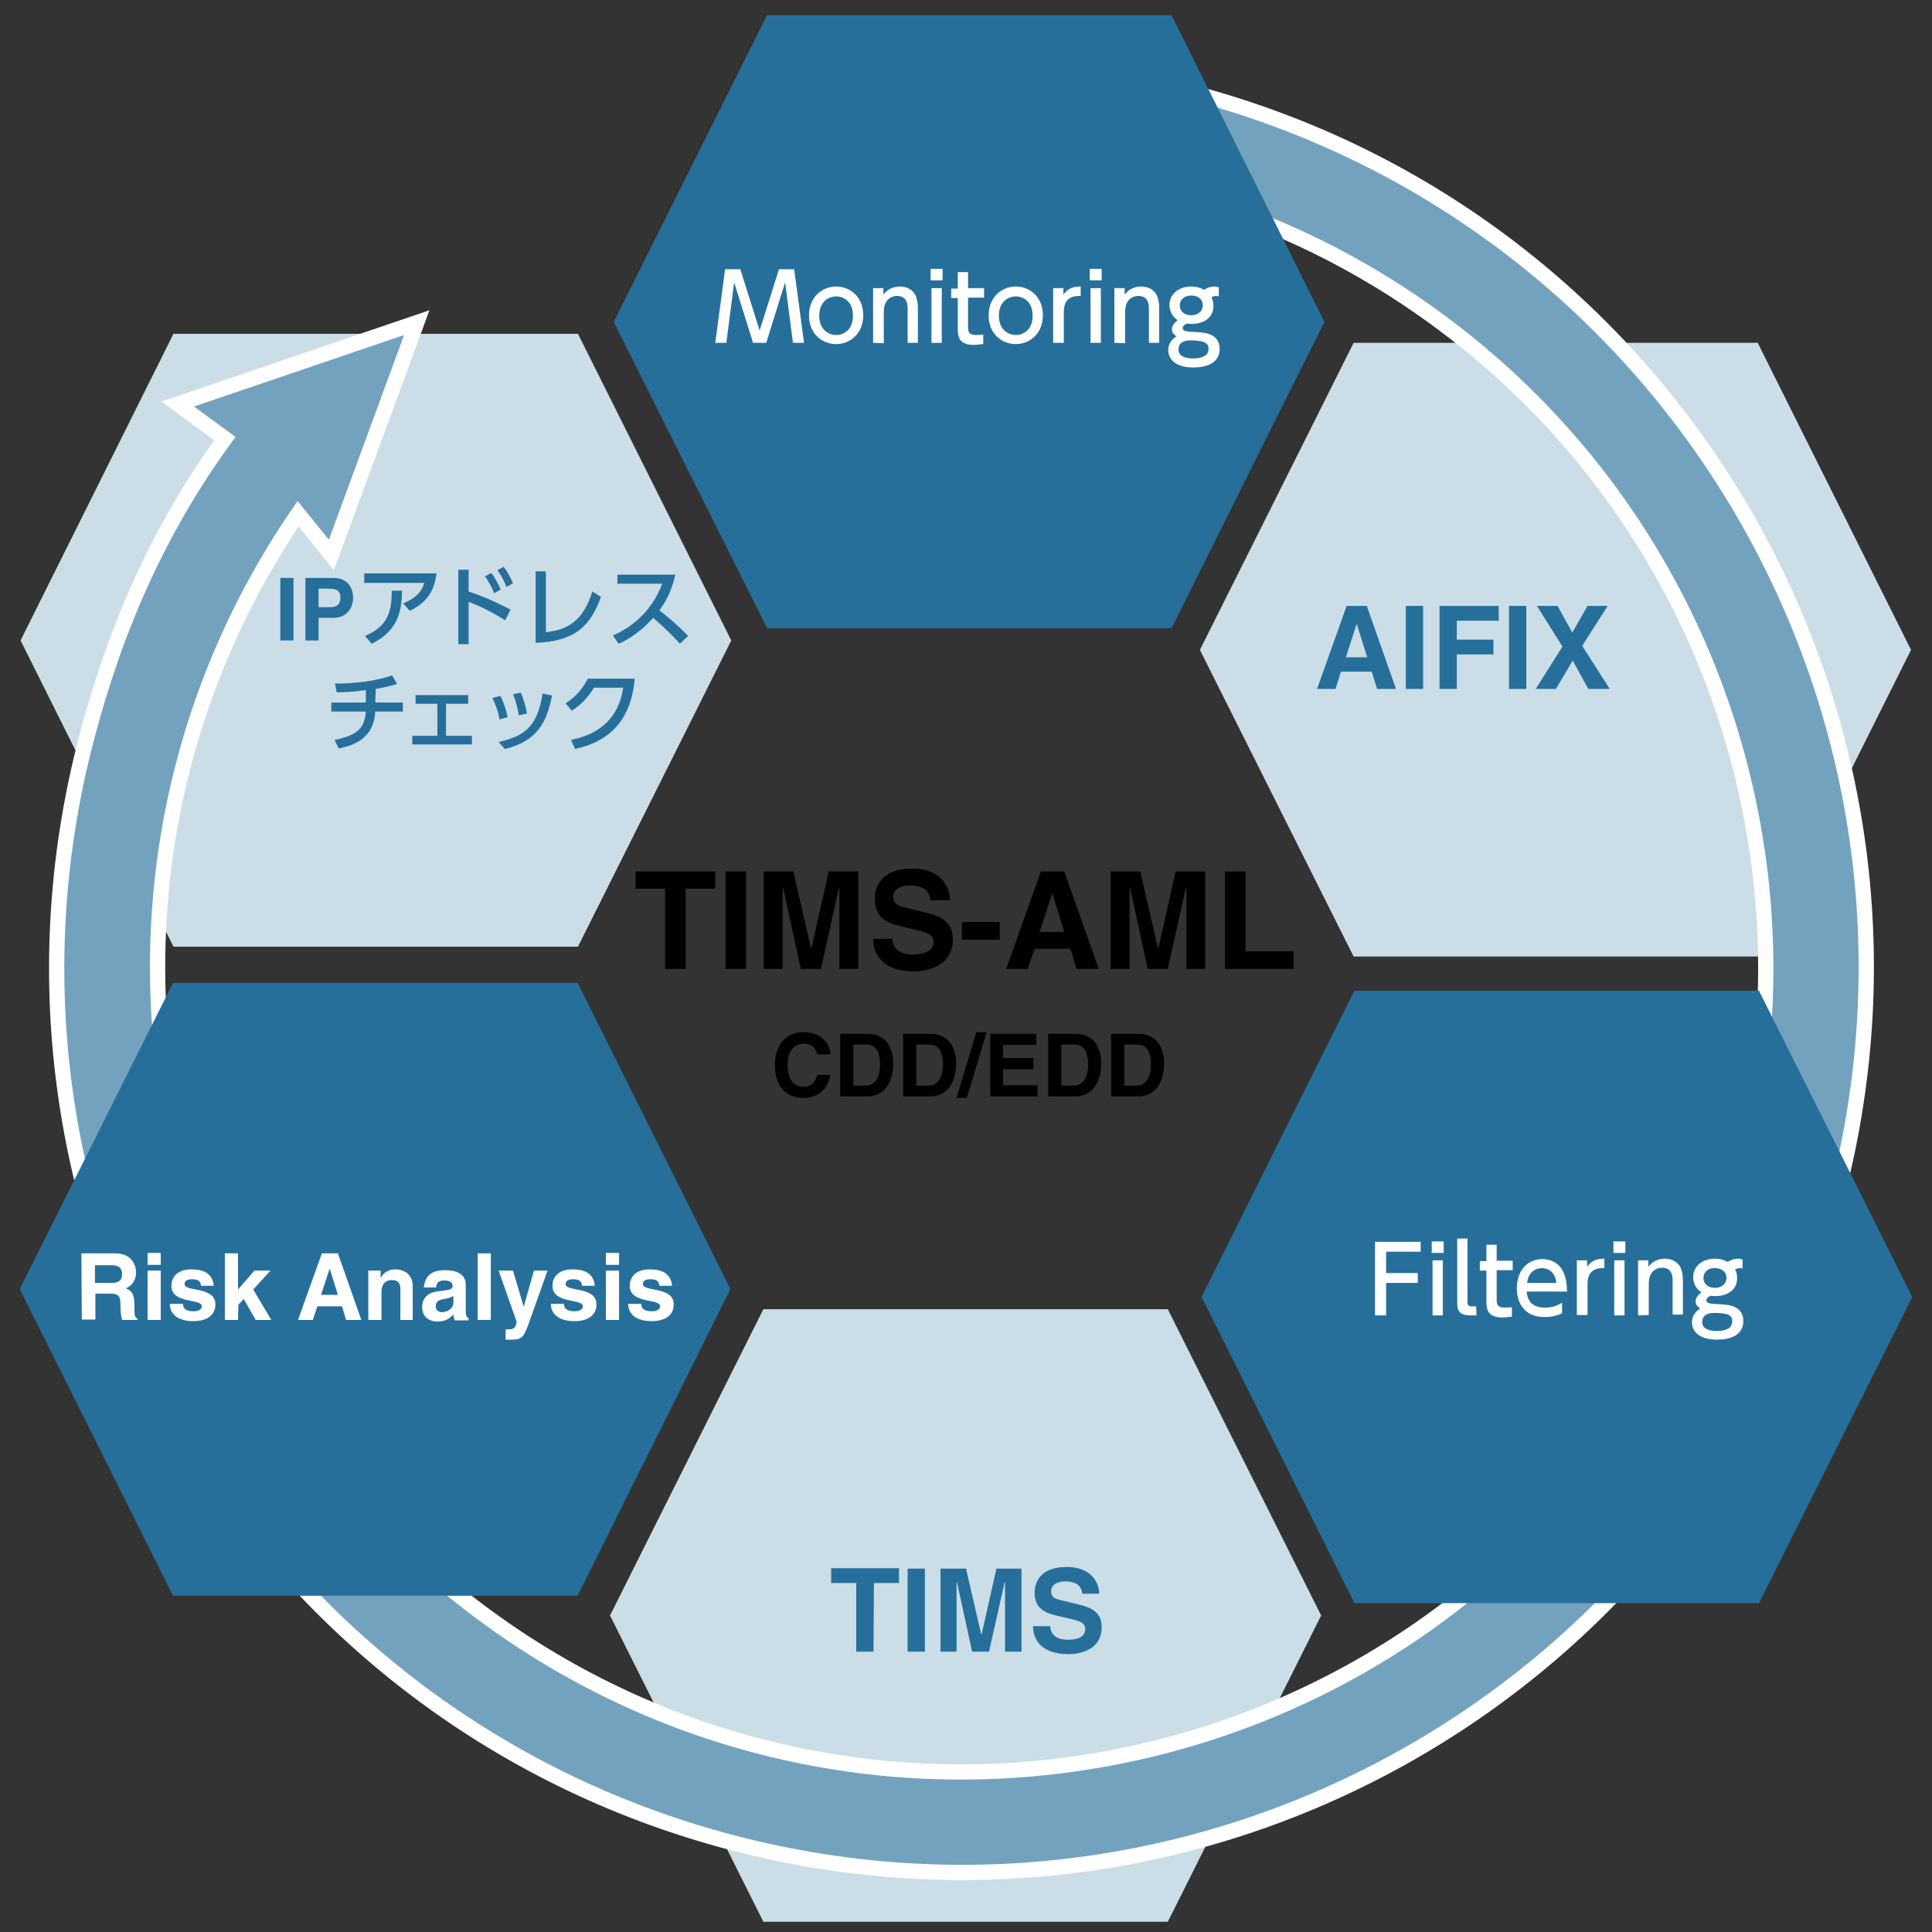 <?xml version="1.0" encoding="utf-8"?>
<!-- Generator: Adobe Illustrator 27.3.1, SVG Export Plug-In . SVG Version: 6.00 Build 0)  -->
<svg version="1.1" id="レイヤー_1" xmlns="http://www.w3.org/2000/svg" xmlns:xlink="http://www.w3.org/1999/xlink" x="0px"
	 y="0px" viewBox="0 0 470 470" style="enable-background:new 0 0 470 470;" xml:space="preserve">
<rect x="0" y="0" width="470" height="470" fill="#333333" stroke="none"/>
<style type="text/css">
	.st0{fill-rule:evenodd;clip-rule:evenodd;fill:#CBDDE7;}
	.st1{fill:#266F9B;}
	.st2{fill:none;stroke:#FFFFFF;stroke-width:7.423;stroke-miterlimit:10;}
	.st3{fill-rule:evenodd;clip-rule:evenodd;fill:#73A2BF;}
	.st4{fill-rule:evenodd;clip-rule:evenodd;fill:#266F9B;}
	.st5{fill:#FFFFFF;}
</style>
<g>
	<polygon class="st0" points="148.4,393 185.7,318.5 284.1,318.5 321.4,393 284.1,467.5 185.7,467.5 	"/>
	<polygon class="st0" points="5,155.8 42.2,81.2 140.6,81.2 177.9,155.8 140.6,230.3 42.2,230.3 	"/>
	<polygon class="st0" points="291.9,158.1 329.3,83.4 427.6,83.4 464.9,158.1 427.6,232.7 329.3,232.7 	"/>
	<g>
		<path d="M198.8,256.5c-0.3-0.9-0.7-2.6-3.4-2.6c-1.5,0-3.8,1-3.8,5.3c0,2.7,1.1,5.2,3.8,5.2c1.8,0,3-1,3.4-2.9h3.2
			c-0.6,3.3-2.8,5.6-6.6,5.6c-4,0-6.9-2.7-6.9-8c0-5.3,3.1-8,7-8c4.6,0,6.4,3.1,6.6,5.4H198.8z"/>
		<path d="M204.4,251.5h6.7c5.1,0,6.2,4.4,6.2,7.2c0,3.3-1.3,8-6.3,8h-6.6L204.4,251.5L204.4,251.5z M207.5,264.1h3.1
			c2.6,0,3.5-2.6,3.5-5.1c0-4.5-2.1-4.9-3.5-4.9h-3v10H207.5z"/>
		<path d="M219.7,251.5h6.7c5.1,0,6.2,4.4,6.2,7.2c0,3.3-1.3,8-6.3,8h-6.6L219.7,251.5L219.7,251.5z M222.8,264.1h3.1
			c2.6,0,3.5-2.6,3.5-5.1c0-4.5-2.1-4.9-3.5-4.9h-3v10H222.8z"/>
		<path d="M235.2,267.1h-2.5l4.8-16h2.5L235.2,267.1z"/>
		<path d="M252.1,254.2H244v3.2h7.4v2.7H244v3.9h8.4v2.7h-11.5v-15.2h11.2L252.1,254.2L252.1,254.2z"/>
		<path d="M255,251.5h6.7c5.1,0,6.2,4.4,6.2,7.2c0,3.3-1.3,8-6.3,8H255V251.5z M258.1,264.1h3.1c2.6,0,3.5-2.6,3.5-5.1
			c0-4.5-2.1-4.9-3.5-4.9h-3v10H258.1z"/>
		<path d="M270.3,251.5h6.7c5.1,0,6.2,4.4,6.2,7.2c0,3.3-1.3,8-6.3,8h-6.6L270.3,251.5L270.3,251.5z M273.4,264.1h3.1
			c2.6,0,3.5-2.6,3.5-5.1c0-4.5-2.1-4.9-3.5-4.9h-3v10H273.4z"/>
	</g>
	<g>
		<g>
			<path class="st1" d="M212.5,401.8h-4.2v-16.7h-6.1v-3.6h16.5v3.6h-6.1L212.5,401.8L212.5,401.8z"/>
			<path class="st1" d="M225,401.8h-4.2v-20.2h4.2V401.8z"/>
			<path class="st1" d="M248.4,401.8h-3.9v-16.9h-0.1l-3.8,16.9h-4.1l-3.7-16.9h-0.1v16.9h-3.9v-20.2h6.2l3.7,16h0.1l3.6-16h6.1
				v20.2H248.4z"/>
			<path class="st1" d="M255.5,395.6c0,1.1,0.6,3.3,4.3,3.3c2,0,4.2-0.5,4.2-2.6c0-1.6-1.5-2-3.7-2.5l-2.2-0.5
				c-3.3-0.8-6.4-1.5-6.4-5.9c0-2.3,1.2-6.2,7.8-6.2c6.2,0,7.9,4.1,7.9,6.5h-4.1c-0.1-0.9-0.5-3-4.1-3c-1.6,0-3.5,0.6-3.5,2.4
				c0,1.6,1.3,1.9,2.1,2.1l4.9,1.2c2.8,0.7,5.3,1.8,5.3,5.4c0,6.1-6.2,6.6-8,6.6c-7.4,0-8.7-4.3-8.7-6.8H255.5z"/>
		</g>
	</g>
	<g>
		<g>
			<path class="st1" d="M71.4,155.8h-3.2v-15.2h3.2V155.8z"/>
			<path class="st1" d="M77.5,155.8h-3.2v-15.2h6.9c2.9,0,4.7,1.9,4.7,4.9c0,1.4-0.8,4.8-4.8,4.8h-3.6V155.8z M80.4,147.7
				c2.4,0,2.4-1.7,2.4-2.4c0-1.5-0.8-2.1-2.8-2.1h-2.5v4.5H80.4z"/>
			<path class="st1" d="M106.2,139.5c-0.7,5.3-3.2,7.4-6.5,9.1l-1.6-1.8c3.7-1.6,4.6-3.3,5.1-5H88.6v-2.3H106.2z M88.8,154.7
				c5.8-2.4,6.5-6.3,6.5-11h2.5c-0.1,4.2-0.5,9.6-7.4,12.9L88.8,154.7z"/>
			<path class="st1" d="M122.9,150.9c-3.4-2.1-5.6-3.2-8.9-4.5v10.3h-2.5v-18.1h2.5v5.3c4.9,1.6,8.8,3.7,10.2,4.4L122.9,150.9z
				 M119.5,139.4c1,1.2,1.6,2.5,2.3,4l-1.6,0.9c-0.6-1.6-1.2-2.6-2.2-4.1L119.5,139.4z M122.5,137.9c0.9,1.1,1.5,2.2,2.3,4l-1.6,0.9
				c-0.7-1.8-1.1-2.5-2.2-4.1L122.5,137.9z"/>
			<path class="st1" d="M132.8,153.8c5.4-0.6,9.1-2.8,11.3-9.9l2.1,1.3c-2.6,7.2-6.4,10.8-15.9,11.2V139h2.5L132.8,153.8
				L132.8,153.8z"/>
			<path class="st1" d="M164.3,139.8c-1,4.3-2.5,6.8-3.9,8.7c1.2,0.9,3.9,3,7,6.2l-2,1.9c-1-1.1-2.8-3.1-6.5-6.3
				c-2.9,3.2-5.8,5.2-8.4,6.3l-1.4-2c2.5-1.1,8.9-4.3,12-12.6h-10.9v-2.2L164.3,139.8L164.3,139.8z"/>
			<path class="st1" d="M91.3,170.9H98v2.2h-6.7c-0.4,6.3-4.7,8.1-8.9,9l-1-2.1c6.1-1.2,7.3-3.3,7.6-6.9h-8.4v-2.2H89v-3
				c-3.9,0.5-5.9,0.5-7.1,0.5l-0.4-2.1c4.9,0,9.9-0.6,13.9-2l1.2,2.1c-2.1,0.6-3.4,0.9-5.2,1.2L91.3,170.9L91.3,170.9z"/>
			<path class="st1" d="M108.6,179h6.2v2.1h-14.5V179h6.1v-7.8h-5.3v-2.1h12.8v2.1h-5.4v7.8H108.6z"/>
			<path class="st1" d="M121.5,175c-0.3-2-1-3.7-1.7-5.2l1.9-0.5c1,1.8,1.5,3.8,1.8,5.2L121.5,175z M121.3,180.5
				c6.9-1.5,9.5-4.3,10.7-11.8l2.3,0.5c-1.3,6.4-3.5,11.1-11.5,13L121.3,180.5z M126.2,174c-0.2-1.1-0.5-3-1.4-5.1l1.9-0.4
				c0.7,1.6,1.3,3.7,1.5,5.1L126.2,174z"/>
			<path class="st1" d="M138.9,180c6.1-1.2,11.5-4.6,12.7-12.7h-7.1c-1.4,2.2-2.9,4-5.4,5.6l-1.5-1.8c2.5-1.6,4.1-3.5,5.4-6h11.4
				c-0.9,11-7.1,15.5-14.5,17.1L138.9,180z"/>
		</g>
	</g>
	<g>
		<g>
			<path class="st1" d="M324.9,167.6h-4.5l7.2-20.2h4.9l7.1,20.2H335l-1.3-4.2h-7.5L324.9,167.6z M327.4,159.9h5.2l-2.5-8H330
				L327.4,159.9z"/>
			<path class="st1" d="M346.2,167.6H342v-20.2h4.2V167.6z"/>
			<path class="st1" d="M354.4,167.6h-4.2v-20.2h14.4v3.6h-10.2v4.6h8.9v3.6h-8.9L354.4,167.6L354.4,167.6z"/>
			<path class="st1" d="M371.3,167.6h-4.2v-20.2h4.2V167.6z"/>
			<path class="st1" d="M391.6,167.6h-5.2l-3.8-6.9l-4.1,6.9h-4.9l6.5-10.3l-6.2-9.9h5l3.6,6.5l3.7-6.5h4.9l-6.2,9.7L391.6,167.6z"
				/>
		</g>
	</g>
	<g>
		<path class="st2" d="M289.1,24.2C405.7,54.7,475.5,174,445,290.6C414.6,407.2,295.3,477,178.7,446.5S-7.7,296.8,22.8,180.2
			c7.1-27.1,17.8-51.4,34.5-73.9l-10.1-7.4l51.1-17.4L80,131.3l-7.6-9.4c-62.7,89.2-41.2,212.4,48,275.1s212.4,41.2,275.1-48
			s41.2-212.4-48-275.1c-19.3-13.6-40.8-23.5-63.6-29.5L289.1,24.2z"/>
		<path class="st3" d="M289.1,24.2C405.7,54.7,475.5,174,445,290.6C414.6,407.2,295.3,477,178.7,446.5S-7.7,296.8,22.8,180.2
			c7.1-27.1,17.8-51.4,34.5-73.9l-10.1-7.4l51.1-17.4L80,131.3l-7.6-9.4c-62.7,89.2-41.2,212.4,48,275.1s212.4,41.2,275.1-48
			s41.2-212.4-48-275.1c-19.3-13.6-40.8-23.5-63.6-29.5L289.1,24.2z"/>
	</g>
	<polygon class="st4" points="292.3,315.5 329.5,241 427.9,241 465.2,315.5 427.9,390 329.5,390 	"/>
	<polygon class="st4" points="149.3,78.3 186.6,3.7 285,3.7 322.2,78.3 285,152.8 186.6,152.8 	"/>
	<g>
		<path class="st5" d="M186.4,83.4h-3.2l-4.6-14.7l-1.9,14.7H174l2.4-17.9h3.7l4.7,14.9l4.7-14.9h3.7l2.4,17.9h-2.7L191,68.7
			L186.4,83.4z"/>
		<path class="st5" d="M203.4,69.7c3.5,0,6.6,2.6,6.6,7s-3.1,7-6.6,7s-6.6-2.6-6.6-7C196.8,72.3,200,69.7,203.4,69.7z M203.4,81.5
			c1.7,0,4.1-1.1,4.1-4.7s-2.4-4.7-4.1-4.7c-1.6,0-4.1,1.1-4.1,4.7C199.3,80.4,201.8,81.5,203.4,81.5z"/>
		<path class="st5" d="M212.4,83.4V70.1h2.5v1.6c0.9-1.3,2.4-2,4-2c2.1,0,3.3,1.1,3.8,2.1c0.5,1.1,0.6,2.2,0.6,3.2v8.4h-2.5v-8.3
			c0-1.5-0.4-3.1-2.6-3.1c-1.3,0-3.2,0.8-3.2,3.9v7.6L212.4,83.4L212.4,83.4z"/>
		<path class="st5" d="M229.3,68.2h-2.9v-2.8h2.9V68.2z M229.1,83.4h-2.5V70.1h2.5V83.4z"/>
		<path class="st5" d="M233,66.2h2.5v3.9h3.9v2.3h-3.9v7c0,1.2,0.1,2.1,1.9,2.1c0.6,0,1.4-0.1,1.8-0.1v2.3c-0.5,0-1.3,0.2-2.3,0.2
			c-3.9,0-3.9-2.3-3.9-4.3v-7.1h-1.6v-2.3h1.6V66.2z"/>
		<path class="st5" d="M247.1,69.7c3.5,0,6.6,2.6,6.6,7s-3.1,7-6.6,7s-6.6-2.6-6.6-7C240.5,72.3,243.7,69.7,247.1,69.7z M247.1,81.5
			c1.7,0,4.1-1.1,4.1-4.7s-2.4-4.7-4.1-4.7c-1.6,0-4.1,1.1-4.1,4.7S245.5,81.5,247.1,81.5z"/>
		<path class="st5" d="M256.2,83.4V70.1h2.5v1.6c1-1.5,2.3-2,4.2-2V72c-2.5-0.1-4.1,0.9-4.1,3.9v7.5H256.2z"/>
		<path class="st5" d="M268,68.2h-2.9v-2.8h2.9V68.2z M267.8,83.4h-2.5V70.1h2.5V83.4z"/>
		<path class="st5" d="M271.1,83.4V70.1h2.5v1.6c0.9-1.3,2.4-2,4-2c2.1,0,3.3,1.1,3.8,2.1c0.5,1.1,0.6,2.2,0.6,3.2v8.4h-2.5v-8.3
			c0-1.5-0.4-3.1-2.6-3.1c-1.3,0-3.2,0.8-3.2,3.9v7.6L271.1,83.4L271.1,83.4z"/>
		<path class="st5" d="M296.5,72.1c-0.2,0-0.3-0.1-0.5-0.1c-0.7,0-1.1,0.2-1.3,0.3c0.3,0.6,0.5,1.3,0.5,2.1c0,3.4-3.1,4.4-5.2,4.4
			c-0.5,0-0.9,0-1.2-0.1c-0.8,0.3-1.1,0.8-1.1,1.1c0,0.3,0.2,0.6,0.6,0.7c0.6,0.2,1.4,0.2,3,0.3c2.6,0.1,5.4,0.8,5.4,4.1
			c0,3.5-3.3,4.5-6.4,4.5c-4.4,0-6.1-2.1-6.1-4.2c0-1.2,0.5-2.4,2-3.4c-0.4-0.3-1.1-0.7-1.1-1.7c0-0.9,0.6-1.6,1.4-2.2
			c-1.5-1-2-2.5-2-3.7c0-2.7,2.3-4.5,5.3-4.5c1.2,0,2.3,0.3,3.1,0.8c0.7-0.5,1.6-0.8,2.5-0.8c0.6,0,0.8,0.1,1.1,0.2L296.5,72.1
			L296.5,72.1z M289.6,82.8c-1.3,0-2.9,0.4-2.9,2.2c0,2,2.4,2.2,3.6,2.2c2.1,0,3.7-0.7,3.7-2.3C294.1,83.3,292.5,82.8,289.6,82.8z
			 M287,74.3c0,1.4,1.1,2.4,2.8,2.4c1.6,0,2.8-1,2.8-2.4c0-1.3-0.9-2.4-2.8-2.4S287,73.1,287,74.3z"/>
	</g>
	<g>
		<g>
			<path class="st5" d="M344.9,309.7v2.4h-7.7v7.9h-2.7v-17.9h11.1v2.4h-8.4v5.2H344.9z"/>
			<path class="st5" d="M351.2,304.8h-2.9V302h2.9V304.8z M351,320h-2.5v-13.4h2.5V320z"/>
			<path class="st5" d="M359.2,320h-1.4c-3.1,0-3.3-1.4-3.3-3.3v-15.4h2.5v15.3c0,0.6,0,1.2,1.1,1.2h1L359.2,320L359.2,320z"/>
			<path class="st5" d="M361.6,302.8h2.5v3.9h3.9v2.3h-3.9v7c0,1.2,0.1,2.1,1.9,2.1c0.6,0,1.4-0.1,1.8-0.1v2.3
				c-0.5,0-1.3,0.2-2.3,0.2c-3.9,0-3.9-2.3-3.9-4.3v-7.1H360v-2.3h1.6V302.8z"/>
			<path class="st5" d="M371.4,314.2c0.2,2.7,1.8,3.9,4.4,3.9c2.1,0,3.2-0.6,4.2-1.2v2.6c-0.7,0.3-2.1,0.9-4.2,0.9
				c-5.5,0-6.8-4.1-6.8-7c0-4.3,2.6-7.1,6.2-7.1c1.6,0,4.2,0.6,5.3,3.6c0.6,1.5,0.7,3.2,0.7,4.3L371.4,314.2L371.4,314.2z
				 M378.6,312.1c-0.3-3.3-2.8-3.6-3.5-3.6c-1.6,0-3.3,1-3.6,3.6H378.6z"/>
			<path class="st5" d="M383.6,320v-13.4h2.5v1.6c1-1.5,2.3-2,4.2-2v2.3c-2.5-0.1-4.1,0.9-4.1,3.9v7.5h-2.6V320z"/>
			<path class="st5" d="M395.4,304.8h-2.9V302h2.9V304.8z M395.2,320h-2.5v-13.4h2.5V320z"/>
			<path class="st5" d="M398.5,320v-13.4h2.5v1.6c0.9-1.3,2.4-2,4-2c2.1,0,3.3,1.1,3.8,2.1c0.5,1.1,0.6,2.2,0.6,3.2v8.3h-2.5v-8.3
				c0-1.5-0.4-3.1-2.6-3.1c-1.3,0-3.2,0.8-3.2,3.9v7.6L398.5,320L398.5,320z"/>
			<path class="st5" d="M423.9,308.6c-0.2,0-0.3-0.1-0.5-0.1c-0.7,0-1.1,0.2-1.3,0.3c0.3,0.6,0.5,1.3,0.5,2.1c0,3.4-3.1,4.4-5.2,4.4
				c-0.5,0-0.9,0-1.2-0.1c-0.8,0.3-1.1,0.8-1.1,1.1c0,0.3,0.2,0.6,0.6,0.7c0.6,0.2,1.4,0.2,3,0.3c2.6,0.1,5.4,0.8,5.4,4.1
				c0,3.5-3.3,4.5-6.4,4.5c-4.4,0-6.1-2.1-6.1-4.2c0-1.2,0.5-2.4,2-3.4c-0.4-0.3-1.1-0.7-1.1-1.7c0-0.9,0.6-1.6,1.4-2.2
				c-1.5-1-2-2.5-2-3.7c0-2.7,2.3-4.5,5.3-4.5c1.2,0,2.3,0.3,3.1,0.8c0.7-0.5,1.6-0.8,2.5-0.8c0.6,0,0.8,0.1,1.1,0.2L423.9,308.6
				L423.9,308.6z M417,319.4c-1.3,0-2.9,0.4-2.9,2.2c0,2,2.4,2.2,3.6,2.2c2.1,0,3.7-0.7,3.7-2.3C421.5,319.8,420,319.4,417,319.4z
				 M414.4,310.9c0,1.4,1.1,2.4,2.8,2.4c1.6,0,2.8-1,2.8-2.4c0-1.3-0.9-2.4-2.8-2.4C415.4,308.4,414.4,309.6,414.4,310.9z"/>
		</g>
	</g>
	<polygon class="st4" points="4.8,313.6 42.1,239.1 140.5,239.1 177.7,313.6 140.5,388.2 42.1,388.2 	"/>
	<g>
		<g>
			<path class="st5" d="M19.8,304.9H28c4.3,0,5.1,3.2,5.1,4.6c0,1.8-0.9,3.3-2.5,3.9c1.3,0.6,2.1,1.1,2.1,4.1c0,2.4,0,3,0.7,3.2v0.4
				h-3.7c-0.2-0.8-0.4-1.6-0.4-3.3c0-2.2-0.1-3.1-2.6-3.1h-3.5v6.3h-3.3L19.8,304.9L19.8,304.9z M27.1,312.1c1.8,0,2.6-0.6,2.6-2.2
				c0-0.9-0.4-2.1-2.4-2.1h-4.2v4.3L27.1,312.1L27.1,312.1z"/>
			<path class="st5" d="M39.1,307.7h-3.2v-2.9h3.2V307.7z M39.1,309.1v12h-3.2v-12H39.1z"/>
			<path class="st5" d="M48.9,312.8c-0.1-0.8-0.4-1.6-2.1-1.6c-1.7,0-1.9,0.7-1.9,1.2c0,1.9,7.5,0.5,7.5,4.9c0,3.5-3.4,4.1-5.3,4.1
				c-2.7,0-5.7-0.9-5.8-4.2h3.2c0,1,0.6,1.8,2.6,1.8c1.6,0,2-0.8,2-1.2c0-2-7.4-0.5-7.4-5c0-1.8,1.1-4,4.9-4c2.3,0,5.1,0.6,5.4,4
				L48.9,312.8L48.9,312.8z"/>
			<path class="st5" d="M57.9,321.1h-3.2v-16.2h3.2v8.8l4-4.6h3.9l-4.2,4.6l4.4,7.4h-3.8l-2.9-5.1l-1.3,1.4L57.9,321.1L57.9,321.1z"
				/>
			<path class="st5" d="M76.1,321.1h-3.6l5.8-16.2h3.9l5.7,16.2h-3.7l-1-3.3h-6L76.1,321.1z M78.1,315h4.1l-2-6.4l0,0L78.1,315z"/>
			<path class="st5" d="M100.6,321.1h-3.2v-7.3c0-0.9,0-2.4-2.1-2.4c-1.4,0-2.5,0.9-2.5,2.8v6.9h-3.2v-12h3v1.8l0,0
				c0.4-0.7,1.3-2.1,3.6-2.1c2.3,0,4.2,1.4,4.2,4v8.3H100.6z"/>
			<path class="st5" d="M113.3,318.8c0,1.4,0.3,1.7,0.7,1.9v0.5h-3.4c-0.2-0.6-0.2-0.7-0.3-1.4c-0.7,0.7-1.7,1.7-3.9,1.7
				c-1.8,0-3.7-1-3.7-3.5c0-2.3,1.5-3.5,3.5-3.8l2.8-0.4c0.5-0.1,1.1-0.3,1.1-0.9c0-1.3-1.3-1.4-2.1-1.4c-1.6,0-1.9,1-1.9,1.7h-3
				c0.4-3.7,2.9-4.2,5.4-4.2c1.7,0,4.8,0.5,4.8,3.5V318.8z M110.2,315.3c-0.3,0.2-0.8,0.5-2.1,0.7c-1.2,0.2-2.1,0.5-2.1,1.8
				c0,1.1,0.9,1.4,1.5,1.4c1.4,0,2.8-0.9,2.8-2.4v-1.5H110.2z"/>
			<path class="st5" d="M119.4,321.1h-3.2v-16.2h3.2V321.1z"/>
			<path class="st5" d="M129,320.9c-1.5,4.4-1.9,5-4.6,5c-0.4,0-1,0-1.4,0v-2.5c0.1,0,0.3,0,0.6,0c1.2,0,1.8-0.2,2.1-1.8l-4.4-12.5
				h3.5l2.6,8.8l0,0l2.5-8.8h3.3L129,320.9z"/>
			<path class="st5" d="M141.6,312.8c-0.1-0.8-0.4-1.6-2.1-1.6c-1.7,0-1.9,0.7-1.9,1.2c0,1.9,7.5,0.5,7.5,4.9c0,3.5-3.4,4.1-5.3,4.1
				c-2.7,0-5.7-0.9-5.8-4.2h3.2c0,1,0.6,1.8,2.6,1.8c1.6,0,2-0.8,2-1.2c0-2-7.4-0.5-7.4-5c0-1.8,1.1-4,4.9-4c2.3,0,5.1,0.6,5.4,4
				L141.6,312.8L141.6,312.8z"/>
			<path class="st5" d="M150.6,307.7h-3.2v-2.9h3.2V307.7z M150.6,309.1v12h-3.2v-12H150.6z"/>
			<path class="st5" d="M160.4,312.8c-0.1-0.8-0.4-1.6-2.1-1.6c-1.7,0-1.9,0.7-1.9,1.2c0,1.9,7.5,0.5,7.5,4.9c0,3.5-3.4,4.1-5.3,4.1
				c-2.7,0-5.7-0.9-5.8-4.2h3.2c0,1,0.6,1.8,2.6,1.8c1.6,0,2-0.8,2-1.2c0-2-7.4-0.5-7.4-5c0-1.8,1.1-4,4.9-4c2.3,0,5.1,0.6,5.4,4
				L160.4,312.8L160.4,312.8z"/>
		</g>
	</g>
</g>
<g>
	<path d="M166.8,235.7h-5v-19.5h-7.2V212H174v4.2h-7.2V235.7z"/>
	<path d="M181.5,235.7h-5V212h5V235.7z"/>
	<path d="M208.8,235.7h-4.6v-19.8h-0.1l-4.4,19.8h-4.9l-4.3-19.8h-0.1v19.8h-4.6V212h7.2l4.3,18.7h0.1l4.2-18.7h7.2V235.7z"/>
	<path d="M217.1,228.4c0,1.3,0.7,3.8,5,3.8c2.3,0,5-0.6,5-3.1c0-1.8-1.8-2.3-4.3-2.9l-2.5-0.6c-3.8-0.9-7.5-1.7-7.5-7
		c0-2.6,1.4-7.3,9.1-7.3c7.3,0,9.2,4.8,9.2,7.7h-4.8c-0.1-1.1-0.5-3.6-4.9-3.6c-1.9,0-4.1,0.7-4.1,2.8c0,1.8,1.5,2.2,2.5,2.5
		l5.8,1.4c3.2,0.8,6.2,2.1,6.2,6.4c0,7.1-7.3,7.8-9.3,7.8c-8.6,0-10.1-5-10.1-7.9H217.1z"/>
	<path d="M243.2,228.6H234v-4.3h9.2V228.6z"/>
	<path d="M250,235.7h-5.2l8.4-23.7h5.7l8.4,23.7h-5.4l-1.5-4.9h-8.7L250,235.7z M252.9,226.7h6l-2.9-9.4H256L252.9,226.7z"/>
	<path d="M293.2,235.7h-4.6v-19.8h-0.1l-4.4,19.8h-4.9l-4.3-19.8h-0.1v19.8h-4.6V212h7.2l4.3,18.7h0.1L286,212h7.2V235.7z"/>
	<path d="M302.9,231.4h11.8v4.3h-16.7V212h5V231.4z"/>
</g>
</svg>
